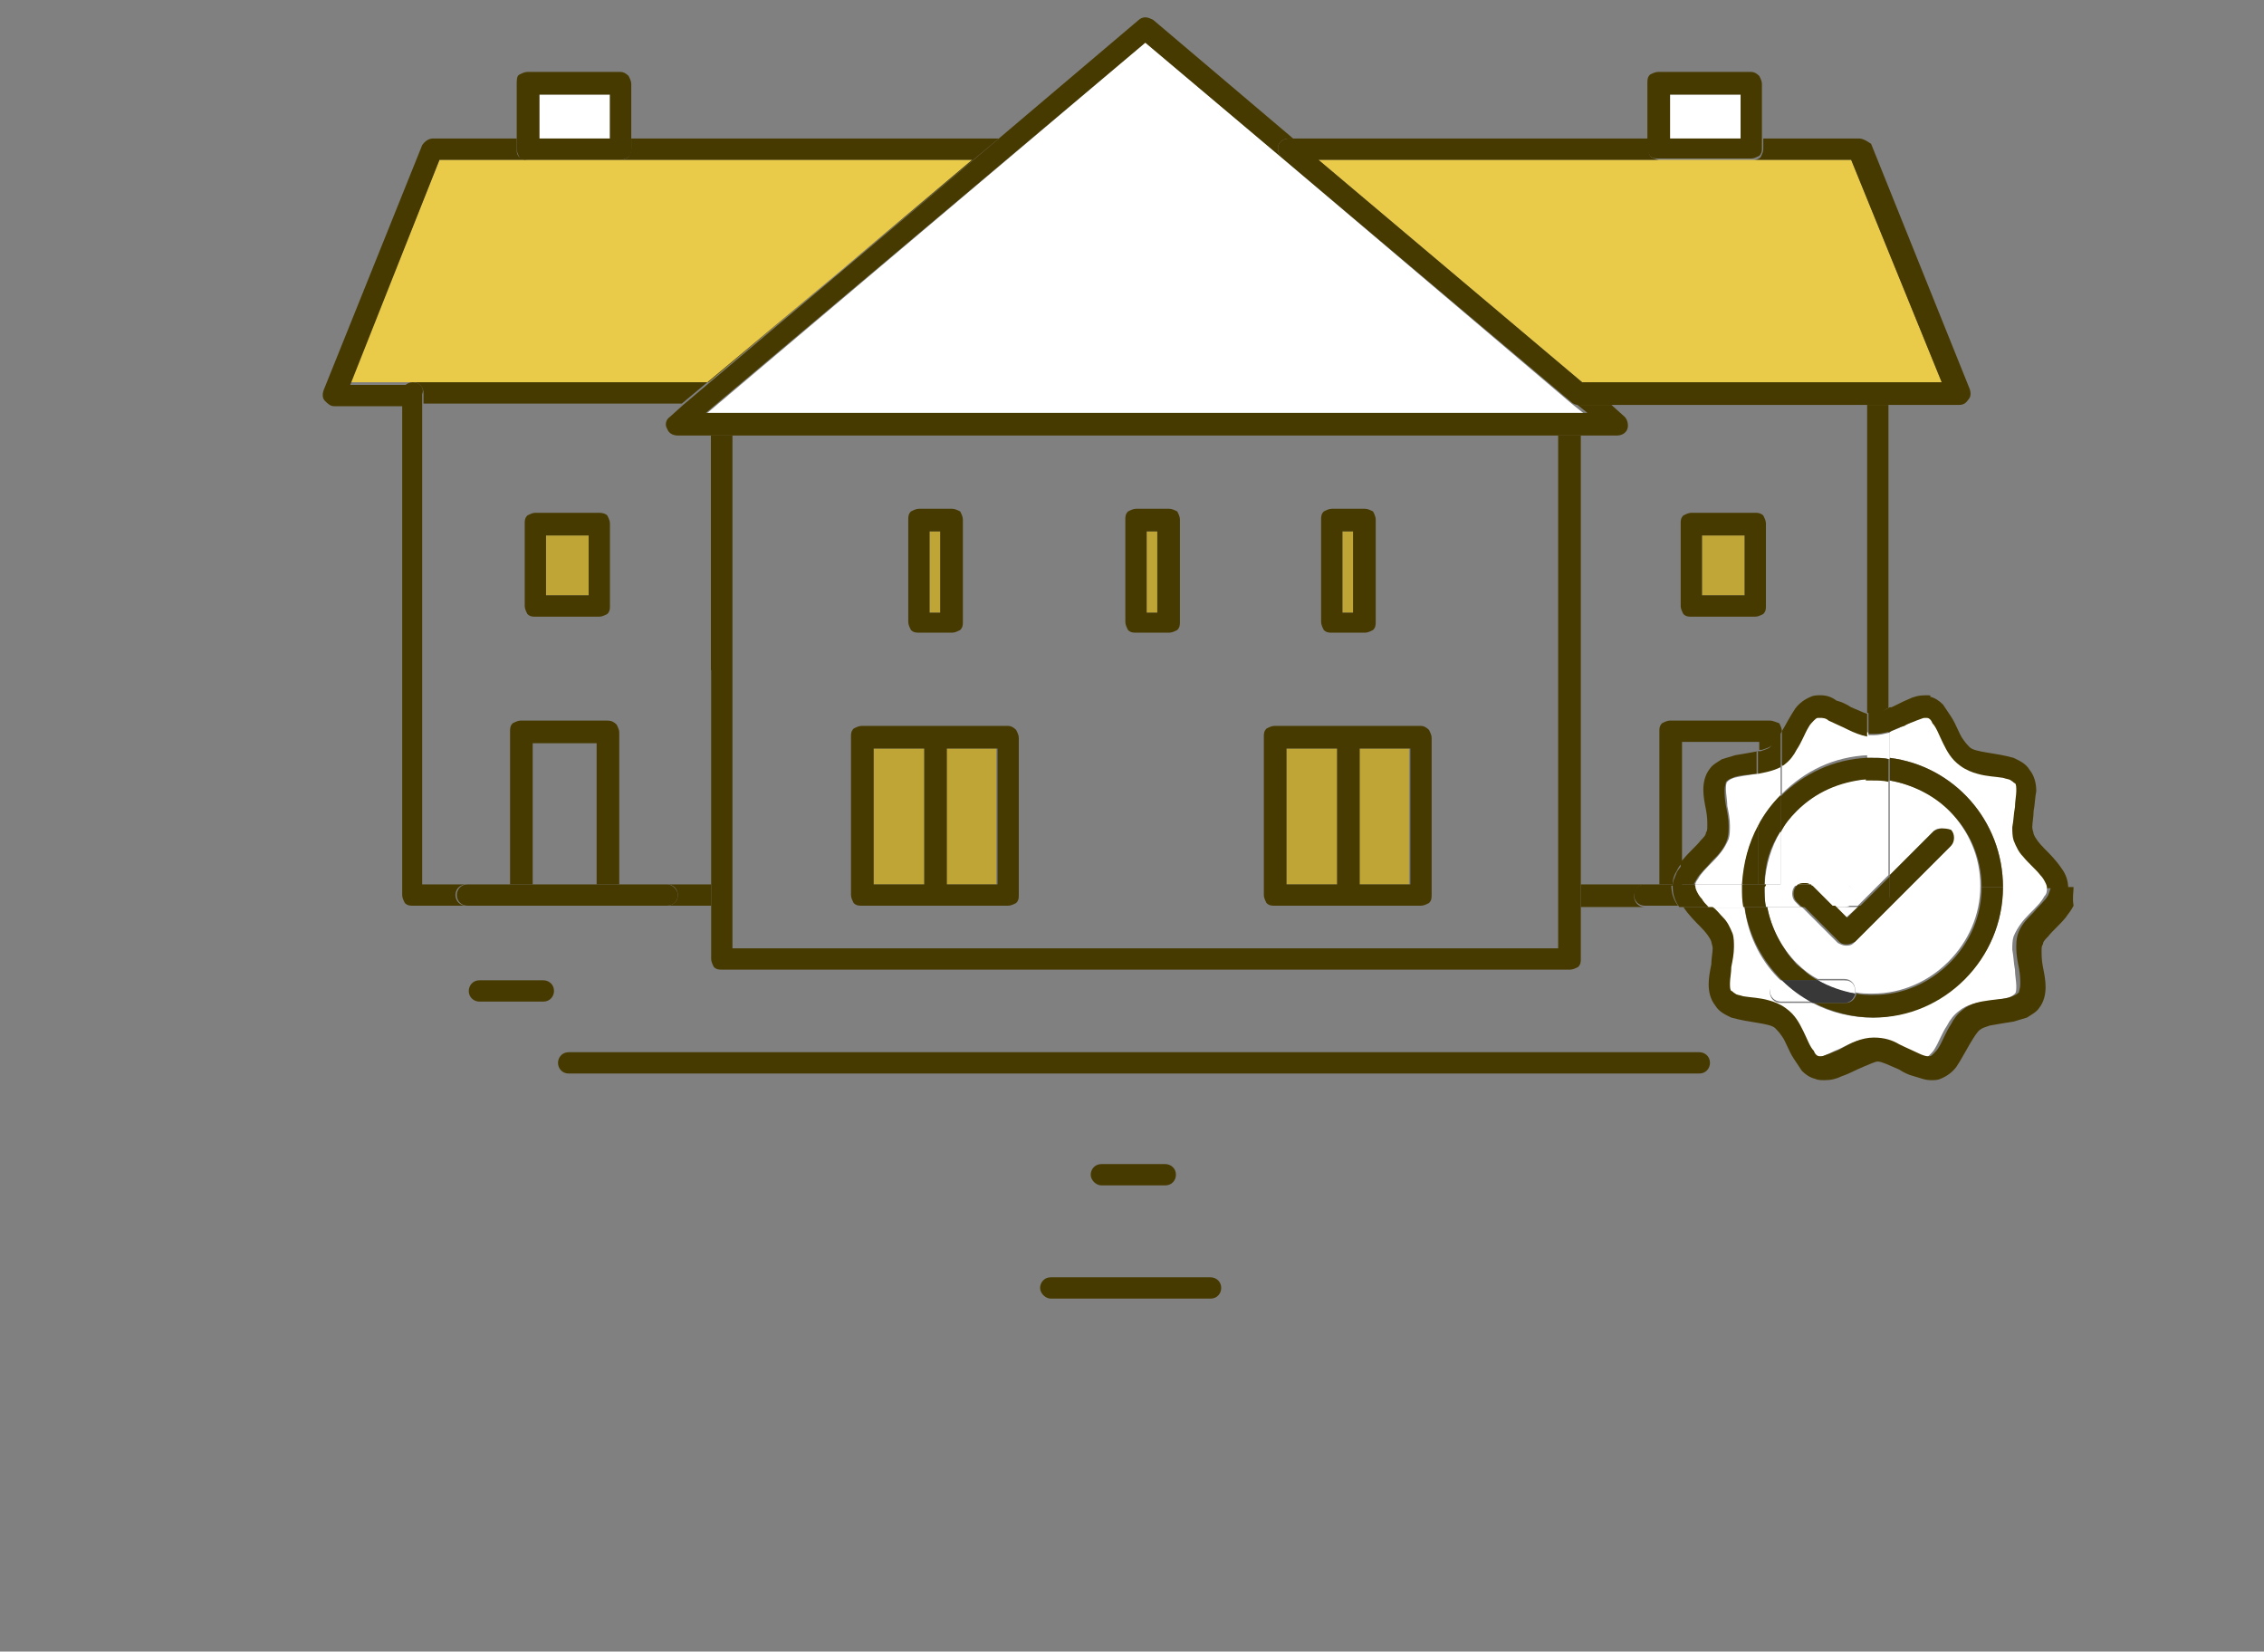 <?xml version="1.0" encoding="utf-8"?>
<!-- Generator: Adobe Illustrator 22.0.0, SVG Export Plug-In . SVG Version: 6.00 Build 0)  -->
<svg version="1.1" id="Layer_2_1_" xmlns="http://www.w3.org/2000/svg" xmlns:xlink="http://www.w3.org/1999/xlink" x="0px" y="0px"
	 width="170px" height="124px" viewBox="0 0 170 124" style="enable-background:new 0 0 170 124;" xml:space="preserve">
<rect x="0" y="0" width="170" height="124" fill="#808080" stroke="none"/>
<style type="text/css">
	.st0{fill:#473A00;}
	.st1{fill:#EACB49;}
	.st2{fill:#FFFFFF;}
	.st3{fill:#BFA536;}
	.st4{fill:#C0A537;}
	.st5{fill:#383838;}
</style>
<g>
	<path class="st0" d="M123.5,66.4h-4.8v1.7h6.7l0,0h-1.9c-0.5,0-0.8-0.4-0.8-0.8C122.7,66.8,123.1,66.4,123.5,66.4 M132.9,54.1h-7.5
		c-0.2,0-0.4,0.1-0.6,0.2c-0.2,0.2-0.2,0.4-0.2,0.6v11.5h1c0-0.4,0.1-0.7,0.3-1c0.1-0.2,0.2-0.4,0.4-0.6v-9.1h5.8v0.6
		c0.1,0,0.1,0,0.2,0c0.3-0.1,0.6-0.2,0.7-0.3c0.2-0.1,0.5-0.5,0.8-1.1v0c0-0.2-0.1-0.4-0.2-0.6C133.3,54.2,133.1,54.1,132.9,54.1
		 M141.9,30.4h-1.7v23.1c0.2,0.1,0.3,0.1,0.4,0.1c0,0,0,0,0,0c0,0,0,0,0,0c0.3,0,0.7-0.1,1.1-0.4c0,0,0.1,0,0.1,0V30.4"/>
	<polyline class="st1" points="73,12 33,12 26.3,28.7 29.3,28.7 31,28.7 31,28.7 31,28.7 53.2,28.7 73,12 	"/>
	<path class="st0" d="M75,10.4H47.4v0.8l0,0c0,0.2-0.1,0.4-0.2,0.6C47,11.9,46.8,12,46.6,12h-7c-0.2,0-0.4-0.1-0.6-0.2
		c-0.2-0.2-0.2-0.4-0.2-0.6v-0.8h-6.3c-0.3,0-0.6,0.2-0.8,0.5l-7.4,18.4c-0.1,0.3-0.1,0.6,0.1,0.8c0.2,0.2,0.4,0.4,0.7,0.4h4.3h0.9
		v-0.8c0-0.5,0.4-0.8,0.8-0.8h-1.7h-3.1L33,12h40L53.2,28.7H31c0.5,0,0.8,0.4,0.8,0.8v0.8h19.4L75,10.4"/>
	<path class="st0" d="M45.6,54.1h-6.5c-0.2,0-0.4,0.1-0.6,0.2c-0.2,0.2-0.2,0.4-0.2,0.6v11.5H40V55.8h4.8l0,10.6h1.7V55
		c0-0.2-0.1-0.4-0.2-0.6C46.1,54.2,45.9,54.1,45.6,54.1 M53.4,32.7L53.4,32.7v33.7h-3.3c0.5,0,0.8,0.4,0.8,0.8
		c0,0.5-0.4,0.8-0.8,0.8h-4.4l0,0h7.7V32.7 M31,28.7L31,28.7c-0.5,0-0.8,0.4-0.8,0.8v0.8v36.9c0,0.2,0.1,0.4,0.2,0.6
		c0.2,0.2,0.4,0.2,0.6,0.2h8.1l0,0h-4.1c-0.5,0-0.8-0.4-0.8-0.8c0-0.5,0.4-0.8,0.8-0.8h-3.3v-36v-0.8C31.9,29.1,31.5,28.7,31,28.7
		L31,28.7"/>
	<path class="st0" d="M117,32.7L117,32.7v34.5V69h0.8h0.8h-0.8H117v2.2H55V69V32.7H117 M118.7,32.7H53.4v35.4V69v3
		c0,0.2,0.1,0.4,0.2,0.6c0.2,0.2,0.4,0.2,0.6,0.2h63.7c0.2,0,0.4-0.1,0.6-0.2c0.2-0.2,0.2-0.4,0.2-0.6v-3v-0.9v-1.7V32.7"/>
	<path class="st2" d="M86,3.2L53,31.1h66l-1-0.8c0,0,0,0,0,0L96.2,11.8c0,0,0,0,0,0L86,3.2"/>
	<path class="st0" d="M121.3,31.9L121.3,31.9v-0.8V31.9l0.5-0.6L121.3,31.9 M86,1.3c-0.2,0-0.4,0.1-0.5,0.2L75,10.4l-23.7,20l-1,0.9
		c-0.3,0.2-0.4,0.6-0.2,0.9c0.1,0.3,0.4,0.5,0.8,0.5h1.7h0.9h65.3h0.9h1.7c0.4,0,0.7-0.2,0.8-0.5c0.1-0.3,0-0.7-0.2-0.9l0,0l-1-0.9
		h-2.3c-0.2,0-0.4-0.1-0.5-0.2l1,0.8H53L86,3.2l10.2,8.6c-0.2-0.2-0.3-0.6-0.2-0.9c0.1-0.3,0.4-0.5,0.8-0.5h0.3L86.6,1.5
		C86.4,1.4,86.2,1.3,86,1.3"/>
	<polyline class="st1" points="139,12 99,12 118.8,28.7 142.7,28.7 145.8,28.7 139,12 	"/>
	<path class="st0" d="M118.8,28.7L99,12h40l6.8,16.7h-3.1H118.8 M139.6,10.4h-7.2v0.8c0,0.2-0.1,0.4-0.2,0.6
		c-0.2,0.2-0.4,0.2-0.6,0.2h-7c-0.2,0-0.4-0.1-0.6-0.2c-0.2-0.2-0.2-0.4-0.2-0.6v-0.8H97.1h-0.3c-0.4,0-0.7,0.2-0.8,0.5
		c-0.1,0.3,0,0.7,0.2,0.9c0,0,0,0,0,0L118,30.2c0,0,0,0,0,0c0.1,0.1,0.3,0.2,0.5,0.2h2.3h19.4h1.7h0.9h4.3c0.3,0,0.5-0.1,0.7-0.4
		c0.2-0.2,0.2-0.5,0.1-0.8l-7.4-18.4C140.2,10.6,139.9,10.4,139.6,10.4"/>
	<polyline class="st2" points="130.7,7.1 125.4,7.1 125.4,10.4 130.7,10.4 130.7,7.1 	"/>
	<path class="st0" d="M125.4,10.4V7.1h5.3v3.3H125.4 M130.7,6.3h0.8H130.7 M131.5,5.4h-7c-0.2,0-0.4,0.1-0.6,0.2
		c-0.2,0.2-0.2,0.4-0.2,0.6v4.1v0.8c0,0.2,0.1,0.4,0.2,0.6c0.2,0.2,0.4,0.2,0.6,0.2h7c0.2,0,0.4-0.1,0.6-0.2
		c0.2-0.2,0.2-0.4,0.2-0.6v-0.8V6.3c0-0.2-0.1-0.4-0.2-0.6C131.9,5.5,131.7,5.4,131.5,5.4L131.5,5.4"/>
	<polyline class="st2" points="45.8,7.1 40.5,7.1 40.5,10.4 45.8,10.4 45.8,7.1 	"/>
	<path class="st0" d="M40.5,10.4V7.1h5.3v3.3H40.5 M45.8,6.3h0.8H45.8 M46.6,5.4h-7c-0.2,0-0.4,0.1-0.6,0.2S38.8,6,38.8,6.3l0,0v4.9
		c0,0.2,0.1,0.4,0.2,0.6c0.2,0.2,0.4,0.2,0.6,0.2h7c0.2,0,0.4-0.1,0.6-0.2c0.2-0.2,0.2-0.4,0.2-0.6l0,0v-0.8V6.3
		c0-0.2-0.1-0.4-0.2-0.6C47,5.5,46.8,5.4,46.6,5.4L46.6,5.4"/>
	<path class="st3" d="M69.4,56.2h-3.8l0,10.2h3.8V56.2 M74.8,56.2h-3.8v10.2h3.8V56.2 M100.4,56.2h-3.8l0,10.2h3.8V56.2 M105.8,56.2
		h-3.8v10.2h3.8V56.2 M70.6,39.9h-0.8V46h0.8V39.9 M86.9,39.9h-0.8V46h0.8V39.9 M101.6,39.9h-0.8V46h0.8V39.9"/>
	<path class="st0" d="M65.6,56.2h3.8v10.2h-3.8L65.6,56.2 M71.1,56.2h3.8v10.2h-3.8V56.2 M75.7,54.5h-5.5l0,0h-5.5
		c-0.2,0-0.4,0.1-0.6,0.2c-0.2,0.2-0.2,0.4-0.2,0.6h0.8h-0.8v11.9c0,0.2,0.1,0.4,0.2,0.6c0.2,0.2,0.4,0.2,0.6,0.2h5.5l0,0h5.5
		c0.2,0,0.4-0.1,0.6-0.2c0.2-0.2,0.2-0.4,0.2-0.6V55.4c0-0.2-0.1-0.4-0.2-0.6C76.1,54.6,75.9,54.5,75.7,54.5 M96.6,56.2h3.8v10.2
		h-3.8L96.6,56.2 M102.1,56.2h3.8v10.2h-3.8V56.2 M106.7,54.5h-5.5l0,0h-5.5c-0.2,0-0.4,0.1-0.6,0.2c-0.2,0.2-0.2,0.4-0.2,0.6h0.8
		h-0.8v11.9c0,0.2,0.1,0.4,0.2,0.6c0.2,0.2,0.4,0.2,0.6,0.2h5.5l0,0h5.5c0.2,0,0.4-0.1,0.6-0.2c0.2-0.2,0.2-0.4,0.2-0.6V55.4
		c0-0.2-0.1-0.4-0.2-0.6C107.1,54.6,106.9,54.5,106.7,54.5 M69,46.8L69,46.8h0.8H69 M69.8,46.8L69.8,46.8 M69.8,46v-6.1h0.8V46H69.8
		 M71.5,38.2H69c-0.2,0-0.4,0.1-0.6,0.2c-0.2,0.2-0.2,0.4-0.2,0.6v7.7c0,0.2,0.1,0.4,0.2,0.6c0.2,0.2,0.4,0.2,0.6,0.2l0,0h2.5
		c0.2,0,0.4-0.1,0.6-0.2c0.2-0.2,0.2-0.4,0.2-0.6v-7.7c0-0.2-0.1-0.4-0.2-0.6C71.9,38.3,71.7,38.2,71.5,38.2 M85.3,46.8L85.3,46.8
		h0.8H85.3 M86.1,46.8L86.1,46.8 M86.1,46v-6.1h0.8V46H86.1 M87.8,38.2h-2.5c-0.2,0-0.4,0.1-0.6,0.2c-0.2,0.2-0.2,0.4-0.2,0.6v7.7
		c0,0.2,0.1,0.4,0.2,0.6c0.2,0.2,0.4,0.2,0.6,0.2l0,0h2.5c0.2,0,0.4-0.1,0.6-0.2c0.2-0.2,0.2-0.4,0.2-0.6v-7.7
		c0-0.2-0.1-0.4-0.2-0.6C88.2,38.3,88,38.2,87.8,38.2 M100,46.8L100,46.8h0.8H100 M100.8,46.8L100.8,46.8 M100.8,46v-6.1h0.8V46
		H100.8 M102.5,38.2H100c-0.2,0-0.4,0.1-0.6,0.2c-0.2,0.2-0.2,0.4-0.2,0.6v7.7c0,0.2,0.1,0.4,0.2,0.6c0.2,0.2,0.4,0.2,0.6,0.2l0,0
		h2.5c0.2,0,0.4-0.1,0.6-0.2c0.2-0.2,0.2-0.4,0.2-0.6v-7.7c0-0.2-0.1-0.4-0.2-0.6C102.9,38.3,102.7,38.2,102.5,38.2"/>
	<polyline class="st4" points="131,40.2 127.8,40.2 127.8,44.7 131,44.7 131,40.2 	"/>
	<path class="st0" d="M127.8,40.2h3.2v4.5h-3.2V40.2 M131.9,38.5H127c-0.2,0-0.4,0.1-0.6,0.2c-0.2,0.2-0.2,0.4-0.2,0.6h0.8h-0.8v6.2
		c0,0.2,0.1,0.4,0.2,0.6c0.2,0.2,0.4,0.2,0.6,0.2h4.8c0.2,0,0.4-0.1,0.6-0.2c0.2-0.2,0.2-0.4,0.2-0.6v-6.2c0-0.2-0.1-0.4-0.2-0.6
		C132.3,38.6,132.1,38.5,131.9,38.5"/>
	<polyline class="st3" points="44.2,40.2 41,40.2 41,44.7 44.2,44.7 44.2,40.2 	"/>
	<path class="st0" d="M41,44.7v-4.5h3.2v4.5H41 M44.2,39.3H45H44.2 M45,38.5h-4.8c-0.2,0-0.4,0.1-0.6,0.2c-0.2,0.2-0.2,0.4-0.2,0.6
		v6.2c0,0.2,0.1,0.4,0.2,0.6c0.2,0.2,0.4,0.2,0.6,0.2H45c0.2,0,0.4-0.1,0.6-0.2c0.2-0.2,0.2-0.4,0.2-0.6v-6.2c0-0.2-0.1-0.4-0.2-0.6
		C45.5,38.6,45.3,38.5,45,38.5L45,38.5"/>
	<path class="st0" d="M50.1,66.4h-3.6h-1.7H40h-1.7h-3.2l0,0c-0.5,0-0.8,0.4-0.8,0.8c0,0.5,0.4,0.8,0.8,0.8h4.1h6.5h4.4
		c0.5,0,0.8-0.4,0.8-0.8C50.9,66.8,50.5,66.4,50.1,66.4L50.1,66.4"/>
	<path class="st0" d="M125.6,66.4h-1h-1.1l0,0c-0.5,0-0.8,0.4-0.8,0.8c0,0.5,0.4,0.8,0.8,0.8h1.9h0.6c0,0,0,0,0,0
		c-0.3-0.4-0.5-0.9-0.5-1.5C125.6,66.5,125.6,66.5,125.6,66.4"/>
	<line class="st2" x1="36" y1="74.4" x2="40.8" y2="74.4"/>
	<path class="st0" d="M36,75.2h4.8c0.5,0,0.8-0.4,0.8-0.8c0-0.5-0.4-0.8-0.8-0.8H36c-0.5,0-0.8,0.4-0.8,0.8
		C35.2,74.9,35.6,75.2,36,75.2"/>
	<polyline class="st2" points="133.7,74.4 138.5,74.4 133.7,74.4 	"/>
	<path class="st5" d="M133.7,75.2h4.8c0.5,0,0.8-0.4,0.8-0.8c0-0.5-0.4-0.8-0.8-0.8h-4.8c-0.5,0-0.8,0.4-0.8,0.8
		C132.9,74.9,133.2,75.2,133.7,75.2"/>
	<line class="st0" x1="42.7" y1="79.7" x2="127.6" y2="79.7"/>
	<path class="st0" d="M42.7,80.6h84.9c0.5,0,0.8-0.4,0.8-0.8c0-0.5-0.4-0.8-0.8-0.8H42.7c-0.5,0-0.8,0.4-0.8,0.8
		C41.9,80.2,42.2,80.6,42.7,80.6"/>
	<line class="st0" x1="82.7" y1="88.1" x2="87.6" y2="88.1"/>
	<path class="st0" d="M82.7,89h4.8c0.5,0,0.8-0.4,0.8-0.8c0-0.5-0.4-0.8-0.8-0.8h-4.8c-0.5,0-0.8,0.4-0.8,0.8
		C81.9,88.6,82.3,89,82.7,89"/>
	<line class="st0" x1="78.9" y1="96.6" x2="90.9" y2="96.6"/>
	<path class="st0" d="M78.9,97.5h12c0.5,0,0.8-0.4,0.8-0.8c0-0.5-0.4-0.8-0.8-0.8h-12c-0.5,0-0.8,0.4-0.8,0.8
		C78.1,97.1,78.5,97.5,78.9,97.5"/>
	<path class="st2" d="M132,58.1c0,0-0.1,0-0.1,0c-0.7,0.1-1.3,0.2-1.7,0.3c-0.3,0.1-0.4,0.2-0.5,0.3c-0.1,0.1-0.1,0.3-0.1,0.6
		c0,0.3,0.1,0.8,0.1,1.2c0.1,0.5,0.2,1,0.2,1.5c0,0.3,0,0.7-0.1,1l0,0c-0.3,0.7-0.7,1.2-1.2,1.7c-0.5,0.5-0.9,0.9-1.1,1.3
		c-0.1,0.1-0.2,0.3-0.2,0.4h3.6c0-1.6,0.4-3.1,1.2-4.4V58.1 M144.6,53.8c-0.1,0-0.4,0.1-0.6,0.2c-0.3,0.1-0.6,0.3-0.9,0.4
		c-0.4,0.2-0.7,0.4-1.2,0.5v2c4.8,0.6,8.5,4.7,8.5,9.7l0,0l0,0c0,5.4-4.4,9.7-9.8,9.8c-1.6,0-3.2-0.4-4.5-1.1h-2.4
		c-0.5,0-0.8-0.4-0.8-0.8c0-0.5,0.4-0.8,0.8-0.8h0.1c-1.5-1.4-2.5-3.3-2.8-5.5h-2.7c0.3,0.3,0.5,0.5,0.8,0.8
		c0.3,0.3,0.6,0.7,0.7,1.2l0,0c0.1,0.3,0.1,0.7,0.1,1c0,0.5-0.1,1-0.2,1.5c-0.1,0.5-0.1,0.9-0.1,1.2c0,0.3,0.1,0.5,0.1,0.6
		c0.1,0.1,0.1,0.2,0.3,0.2c0.2,0.1,0.4,0.1,0.6,0.2c0.5,0.1,1.2,0.2,1.9,0.3c0.4,0.1,0.9,0.3,1.3,0.6c0.6,0.5,1,1.1,1.3,1.7
		c0.3,0.6,0.6,1.1,0.8,1.5c0.2,0.2,0.3,0.3,0.4,0.4l0.2,0c0,0,0,0,0,0c0.1,0,0.4-0.1,0.6-0.2c0.3-0.1,0.6-0.3,0.9-0.4
		c0.7-0.3,1.4-0.8,2.4-0.8c0.7,0,1.3,0.3,1.9,0.5c0.5,0.3,1,0.5,1.5,0.7c0.3,0.1,0.5,0.2,0.6,0.2c0,0,0,0,0,0l0.2,0
		c0.1,0,0.2-0.1,0.3-0.2c0.1-0.1,0.3-0.3,0.4-0.5c0.3-0.5,0.5-1.1,0.9-1.7c0.2-0.4,0.5-0.8,0.9-1.1c0.6-0.5,1.3-0.6,2-0.7
		c0.7-0.1,1.3-0.2,1.7-0.3c0.3-0.1,0.4-0.2,0.5-0.3c0,0,0,0,0,0l0,0l0,0l0,0c0.1-0.1,0.1-0.3,0.1-0.6c0-0.3-0.1-0.8-0.1-1.2
		c-0.1-0.5-0.1-1-0.2-1.5c0-0.3,0-0.7,0.1-1c0.3-0.7,0.7-1.2,1.2-1.7c0.5-0.5,0.9-0.9,1.1-1.3c0.2-0.2,0.2-0.4,0.2-0.6h0.8l0,0H154
		c0-0.1,0-0.2-0.1-0.4c-0.1-0.2-0.2-0.3-0.4-0.6c-0.4-0.4-0.9-0.9-1.3-1.4c-0.3-0.3-0.6-0.7-0.7-1.2l0,0c-0.1-0.3-0.1-0.7-0.1-1
		c0-0.5,0.1-1,0.2-1.5c0.1-0.5,0.1-0.9,0.1-1.2c0-0.3-0.1-0.5-0.1-0.6c-0.1-0.1-0.1-0.2-0.3-0.2c-0.2-0.1-0.4-0.1-0.6-0.2
		c-0.5-0.1-1.2-0.2-1.9-0.3c-0.4-0.1-0.9-0.3-1.3-0.6c-0.6-0.5-1-1.1-1.3-1.7c-0.3-0.6-0.6-1.1-0.8-1.5c-0.2-0.2-0.3-0.3-0.4-0.4
		L144.6,53.8C144.6,53.8,144.6,53.8,144.6,53.8 M136.7,53.8C136.7,53.8,136.7,53.8,136.7,53.8l-0.2,0c-0.1,0-0.2,0.1-0.3,0.2
		c-0.1,0.1-0.3,0.3-0.4,0.5c-0.3,0.5-0.5,1.1-0.9,1.7c-0.2,0.4-0.5,0.8-0.9,1.1c-0.1,0.1-0.2,0.1-0.2,0.1v2.2
		c1.7-1.7,3.9-2.8,6.5-2.9v-1.7c-0.5-0.1-1-0.3-1.4-0.5c-0.5-0.3-1-0.5-1.5-0.7C137,53.9,136.8,53.8,136.7,53.8"/>
	<path class="st2" d="M133.7,57.5c-0.5,0.3-1.1,0.4-1.7,0.5V62c0.4-0.8,1-1.6,1.7-2.3V57.5 M141.9,55c-0.4,0.1-0.8,0.2-1.2,0.2
		c-0.2,0-0.3,0-0.5,0v1.7c0.1,0,0.3,0,0.5,0c0.4,0,0.8,0,1.2,0.1V55"/>
	<path class="st2" d="M130.9,66.4h-3.6c0,0.1,0,0.1,0,0.2c0,0.1,0,0.2,0.1,0.4c0.1,0.2,0.2,0.3,0.4,0.6c0.2,0.2,0.3,0.4,0.5,0.6h2.7
		c-0.1-0.5-0.1-1-0.1-1.5C130.9,66.5,130.9,66.5,130.9,66.4"/>
	<path class="st2" d="M133.8,73.6h-0.1c-0.5,0-0.8,0.4-0.8,0.8c0,0.5,0.4,0.8,0.8,0.8h2.4C135.3,74.8,134.5,74.2,133.8,73.6"/>
	<path class="st0" d="M155.7,66.6h-0.8H154c0,0.1-0.1,0.3-0.2,0.6c-0.2,0.4-0.7,0.8-1.1,1.3c-0.5,0.5-1,1-1.2,1.7
		c-0.1,0.3-0.1,0.7-0.1,1c0,0.5,0.1,1,0.2,1.5c0.1,0.5,0.1,0.9,0.1,1.2c0,0.3-0.1,0.5-0.1,0.6c-0.1,0.1-0.2,0.2-0.5,0.3
		c-0.4,0.2-1,0.2-1.7,0.3c-0.7,0.1-1.4,0.2-2,0.7c-0.4,0.3-0.7,0.7-0.9,1.1c-0.4,0.6-0.6,1.2-0.9,1.7c-0.1,0.2-0.3,0.4-0.4,0.5
		c-0.1,0.1-0.2,0.2-0.3,0.2l-0.2,0c0,0,0,0,0,0c-0.1,0-0.4-0.1-0.6-0.2c-0.4-0.2-0.9-0.4-1.5-0.7c-0.5-0.3-1.1-0.5-1.9-0.5
		c-0.9,0-1.7,0.4-2.4,0.8c-0.3,0.2-0.7,0.3-0.9,0.4c-0.3,0.1-0.5,0.2-0.6,0.2c0,0,0,0,0,0l-0.2,0c-0.1,0-0.3-0.1-0.4-0.4
		c-0.3-0.3-0.5-0.9-0.8-1.5c-0.3-0.6-0.6-1.2-1.3-1.7c-0.4-0.3-0.9-0.5-1.3-0.6c-0.7-0.2-1.3-0.2-1.9-0.3c-0.3-0.1-0.5-0.1-0.6-0.2
		c-0.2-0.1-0.2-0.2-0.3-0.2c-0.1-0.1-0.1-0.3-0.1-0.6c0-0.3,0.1-0.8,0.1-1.2c0.1-0.5,0.2-1,0.2-1.5c0-0.3,0-0.7-0.1-1l0,0
		c-0.2-0.5-0.4-0.9-0.7-1.2c-0.3-0.3-0.5-0.6-0.8-0.8h-2.2c0.4,0.6,0.9,1.1,1.3,1.5c0.4,0.4,0.7,0.8,0.8,1.1l0,0
		c0,0.1,0.1,0.3,0.1,0.5c0,0.3-0.1,0.8-0.1,1.2c-0.1,0.5-0.2,1-0.2,1.5c0,0.5,0.1,1.1,0.5,1.6c0.3,0.5,0.8,0.7,1.2,0.9
		c0.7,0.2,1.4,0.3,2,0.4c0.6,0.1,1.1,0.2,1.3,0.4c0.1,0.1,0.3,0.3,0.5,0.6c0.3,0.4,0.5,1.1,0.9,1.7c0.2,0.3,0.4,0.6,0.6,0.9
		c0.3,0.3,0.6,0.5,1,0.6c0.2,0.1,0.5,0.1,0.7,0.1c0,0,0,0,0,0c0.5,0,0.9-0.1,1.3-0.3c0.6-0.2,1.1-0.5,1.6-0.7
		c0.5-0.2,0.9-0.4,1.1-0.4c0,0,0,0,0,0c0,0,0,0,0,0c0.3,0,0.9,0.3,1.6,0.6c0.3,0.2,0.7,0.4,1.1,0.5c0.4,0.1,0.8,0.3,1.3,0.3
		c0.2,0,0.5,0,0.7-0.1c0.5-0.2,0.9-0.5,1.2-0.9c0.4-0.6,0.7-1.2,1-1.7c0.3-0.5,0.6-1,0.8-1.1c0.1-0.1,0.4-0.2,0.7-0.3
		c0.5-0.1,1.2-0.2,1.8-0.3c0.3-0.1,0.7-0.2,1-0.3c0.3-0.2,0.7-0.4,0.9-0.7l0,0c0.4-0.5,0.5-1.1,0.5-1.6c0-0.5-0.1-1-0.2-1.5
		c-0.1-0.5-0.1-0.9-0.1-1.2c0-0.2,0-0.4,0.1-0.5c0-0.2,0.2-0.4,0.4-0.6c0.3-0.4,0.8-0.8,1.3-1.4c0.2-0.3,0.4-0.5,0.6-0.9
		C155.6,67.4,155.7,67,155.7,66.6 M132,56.4c-0.5,0.1-1.1,0.2-1.7,0.3c-0.3,0.1-0.7,0.2-1,0.3c-0.3,0.2-0.7,0.4-0.9,0.7
		c-0.4,0.5-0.5,1.1-0.5,1.6c0,0.5,0.1,1,0.2,1.5c0.1,0.5,0.1,0.9,0.1,1.2c0,0.2,0,0.4-0.1,0.5l0,0c0,0.2-0.2,0.4-0.4,0.6
		c-0.3,0.4-0.8,0.8-1.3,1.4c-0.1,0.1-0.2,0.2-0.2,0.3v1.6h1c0-0.1,0.1-0.2,0.2-0.4c0.2-0.4,0.7-0.8,1.1-1.3c0.5-0.5,1-1,1.2-1.7l0,0
		c0.1-0.3,0.1-0.7,0.1-1c0-0.5-0.1-1-0.2-1.5c-0.1-0.5-0.1-0.9-0.1-1.2c0-0.3,0.1-0.5,0.1-0.6c0.1-0.1,0.2-0.2,0.5-0.3
		c0.4-0.2,1-0.2,1.7-0.3c0,0,0.1,0,0.1,0V56.4 M144.6,52.2C144.6,52.2,144.6,52.2,144.6,52.2c-0.5,0-0.9,0.1-1.3,0.3
		c-0.5,0.2-1,0.5-1.5,0.7V55c0.4-0.2,0.8-0.4,1.2-0.5c0.3-0.2,0.7-0.3,0.9-0.4c0.3-0.1,0.5-0.2,0.6-0.2c0,0,0,0,0,0l0.2,0
		c0.1,0,0.3,0.1,0.4,0.4c0.3,0.3,0.5,0.9,0.8,1.5c0.3,0.6,0.6,1.2,1.3,1.7c0.4,0.3,0.9,0.5,1.3,0.6c0.7,0.2,1.3,0.2,1.9,0.3
		c0.3,0.1,0.5,0.1,0.6,0.2c0.2,0.1,0.2,0.2,0.3,0.2c0.1,0.1,0.1,0.3,0.1,0.6c0,0.3-0.1,0.8-0.1,1.2c-0.1,0.5-0.1,1-0.2,1.5
		c0,0.3,0,0.7,0.1,1l0,0c0.2,0.5,0.4,0.9,0.7,1.2c0.4,0.5,1,1,1.3,1.4c0.2,0.2,0.3,0.4,0.4,0.6c0.1,0.2,0.1,0.3,0.1,0.4h0.8h0.8l0,0
		c0-0.6-0.2-1.1-0.5-1.5c-0.4-0.6-0.9-1.1-1.3-1.5c-0.4-0.4-0.7-0.8-0.8-1.1l0,0c0-0.1-0.1-0.3-0.1-0.5c0-0.3,0.1-0.8,0.1-1.2
		c0.1-0.5,0.1-1,0.2-1.5c0-0.5-0.1-1.1-0.5-1.6c-0.3-0.5-0.8-0.7-1.2-0.9c-0.7-0.2-1.4-0.3-2-0.4c-0.6-0.1-1.1-0.2-1.3-0.4
		c-0.1-0.1-0.3-0.3-0.5-0.6c-0.3-0.4-0.5-1.1-0.9-1.7c-0.2-0.3-0.4-0.6-0.6-0.9c-0.3-0.3-0.6-0.5-1-0.6
		C145.1,52.2,144.8,52.2,144.6,52.2 M136.7,52.2c-0.2,0-0.5,0-0.7,0.1c-0.5,0.2-0.9,0.5-1.2,0.9c-0.4,0.6-0.7,1.2-1,1.7c0,0,0,0,0,0
		v2.6c0.1,0,0.2-0.1,0.2-0.1c0.4-0.3,0.7-0.7,0.9-1.1c0.4-0.6,0.6-1.2,0.9-1.7c0.1-0.2,0.3-0.4,0.4-0.5c0.1-0.1,0.2-0.2,0.3-0.2
		l0.2,0c0,0,0,0,0,0c0.1,0,0.4,0,0.6,0.2c0.4,0.2,0.9,0.4,1.5,0.7c0.4,0.2,0.9,0.4,1.4,0.5v-1.7c-0.3-0.1-0.7-0.3-1.2-0.5
		c-0.3-0.2-0.7-0.4-1.1-0.5C137.5,52.3,137.1,52.2,136.7,52.2"/>
	<path class="st0" d="M126.3,64.9c-0.1,0.2-0.3,0.4-0.4,0.6c-0.1,0.3-0.3,0.6-0.3,1h0.7V64.9 M133.7,55c-0.3,0.5-0.6,0.9-0.8,1.1
		c-0.1,0.1-0.4,0.2-0.7,0.3c-0.1,0-0.1,0-0.2,0v1.7c0.5-0.1,1.1-0.2,1.7-0.5V55 M141.9,53.1C141.8,53.2,141.8,53.2,141.9,53.1
		c-0.5,0.3-0.9,0.4-1.2,0.4c0,0,0,0,0,0c0,0,0,0,0,0c-0.1,0-0.3,0-0.4-0.1v1.7c0.1,0,0.3,0,0.5,0c0.4,0,0.8-0.1,1.2-0.2V53.1"/>
	<path class="st0" d="M127.3,66.4h-1h-0.7c0,0.1,0,0.1,0,0.2c0,0.6,0.2,1.1,0.5,1.5c0,0,0,0,0,0h2.2c-0.2-0.2-0.4-0.4-0.5-0.6
		c-0.2-0.2-0.3-0.4-0.4-0.6c-0.1-0.2-0.1-0.3-0.1-0.4C127.2,66.5,127.2,66.5,127.3,66.4"/>
	<path class="st0" d="M151.5,74.5L151.5,74.5C151.5,74.5,151.5,74.5,151.5,74.5C151.5,74.5,151.5,74.5,151.5,74.5 M155.7,66.6
		L155.7,66.6L155.7,66.6"/>
	<path class="st2" d="M139.5,68.1h-1.9l0.9,0.9L139.5,68.1 M141.9,58.6v7.1l3.3-3.3c0.2-0.2,0.4-0.2,0.6-0.2s0.4,0.1,0.6,0.2
		c0.3,0.3,0.3,0.9,0,1.2l-7.2,7.2c-0.2,0.2-0.4,0.2-0.6,0.2c-0.2,0-0.4-0.1-0.6-0.2l-2.7-2.7h-2.4l0,0h-0.2c0.3,1.6,1.1,3.1,2.2,4.2
		c0.5,0.5,1,0.9,1.6,1.2h2c0.5,0,0.8,0.4,0.8,0.8c0,0.1,0,0.1,0,0.2c0.4,0.1,0.9,0.1,1.3,0.1c2.2,0,4.2-0.9,5.7-2.4
		c1.5-1.5,2.4-3.5,2.4-5.7h0.8l0,0h-0.8c0-2.2-0.9-4.2-2.4-5.7C145.2,59.7,143.6,58.9,141.9,58.6 M140.2,58.5
		c-2.1,0.1-3.9,1-5.3,2.4c-0.5,0.5-0.9,1-1.2,1.6v4h1.3c0.1-0.1,0.3-0.1,0.5-0.1c0.2,0,0.3,0,0.5,0.1h2.5l0,0h1.7V58.5"/>
	<path class="st2" d="M133.7,62.4c-0.7,1.2-1.1,2.5-1.2,4h1.2V62.4 M140.6,58.5c-0.2,0-0.3,0-0.5,0v7.9h-1.7c0.5,0,0.8,0.4,0.8,0.8
		c0,0.5-0.4,0.8-0.8,0.8h-0.8h1.9l2.3-2.3v-7.1C141.5,58.6,141.1,58.5,140.6,58.5"/>
	<path class="st2" d="M135,66.4h-1.3h-1.2c0,0.1,0,0.1,0,0.2c0,0.5,0,1,0.1,1.5h0.2h2.4l-0.4-0.4c-0.3-0.3-0.3-0.9,0-1.2
		C134.9,66.5,135,66.4,135,66.4 M138.5,66.4H136c0,0,0.1,0.1,0.1,0.1l1.6,1.6h0.8c0.5,0,0.8-0.4,0.8-0.8
		C139.3,66.8,138.9,66.4,138.5,66.4L138.5,66.4"/>
	<path class="st2" d="M138.5,73.6h-2c0.8,0.5,1.8,0.9,2.8,1c0-0.1,0-0.1,0-0.2C139.3,73.9,139,73.6,138.5,73.6"/>
	<path class="st0" d="M132.7,68.1H131c0.3,2.1,1.3,4,2.8,5.5h2.7c-0.6-0.3-1.1-0.8-1.6-1.2C133.8,71.2,133,69.7,132.7,68.1 M132,62
		c-0.7,1.3-1.1,2.8-1.2,4.4h1.2V62 M141.9,56.9v1.7c1.7,0.3,3.3,1.1,4.5,2.3c1.5,1.5,2.4,3.5,2.4,5.7h0.8h0.8l0,0
		C150.4,61.6,146.7,57.5,141.9,56.9 M140.2,56.9c-2.5,0.1-4.8,1.2-6.5,2.9v2.7c0.3-0.6,0.7-1.1,1.2-1.6c1.4-1.4,3.2-2.2,5.3-2.4
		V56.9"/>
	<path class="st0" d="M133.7,59.7c-0.7,0.7-1.2,1.4-1.7,2.3v4.4h0.5c0-1.5,0.4-2.8,1.2-4V59.7 M140.6,56.9c-0.2,0-0.3,0-0.5,0v1.7
		c0.1,0,0.3,0,0.5,0c0.4,0,0.8,0,1.2,0.1v-1.7C141.5,56.9,141,56.9,140.6,56.9"/>
	<path class="st0" d="M132.6,66.4H132h-1.2c0,0.1,0,0.1,0,0.2c0,0.5,0,1,0.1,1.5h1.7c-0.1-0.5-0.1-1-0.1-1.5
		C132.6,66.5,132.6,66.5,132.6,66.4"/>
	<path class="st0" d="M150.4,66.6h-0.8h-0.8c0,2.2-0.9,4.2-2.4,5.7c-1.5,1.5-3.5,2.4-5.7,2.4c-0.4,0-0.9,0-1.3-0.1
		c-0.1,0.4-0.4,0.7-0.8,0.7h-2.4c1.4,0.7,2.9,1.1,4.5,1.1C146,76.4,150.4,72,150.4,66.6"/>
	<path class="st5" d="M136.5,73.6h-2.7c0.7,0.7,1.4,1.2,2.3,1.7h2.4c0.4,0,0.7-0.3,0.8-0.7C138.3,74.4,137.4,74.1,136.5,73.6"/>
	<path class="st0" d="M135.5,66.3c-0.2,0-0.3,0-0.5,0.1h0.9C135.8,66.3,135.7,66.3,135.5,66.3 M145.8,62.2c-0.2,0-0.4,0.1-0.6,0.2
		l-3.3,3.3v1.5c0,0.2-0.1,0.4-0.2,0.6c-0.2,0.2-0.4,0.2-0.6,0.2h-1.5l-0.9,0.9l-0.9-0.9h-2.4l2.7,2.7c0.2,0.2,0.4,0.2,0.6,0.2
		c0.2,0,0.4-0.1,0.6-0.2l7.2-7.2c0.3-0.3,0.3-0.9,0-1.2C146.2,62.2,146,62.2,145.8,62.2"/>
	<path class="st0" d="M141.9,65.8l-2.3,2.3h1.5c0.2,0,0.4-0.1,0.6-0.2c0.2-0.2,0.2-0.4,0.2-0.6V65.8"/>
	<path class="st0" d="M136,66.4H135c0,0-0.1,0.1-0.1,0.1c-0.3,0.3-0.3,0.9,0,1.2l0.4,0.4h2.4l-1.6-1.6C136,66.5,136,66.4,136,66.4"
		/>
</g>
</svg>
